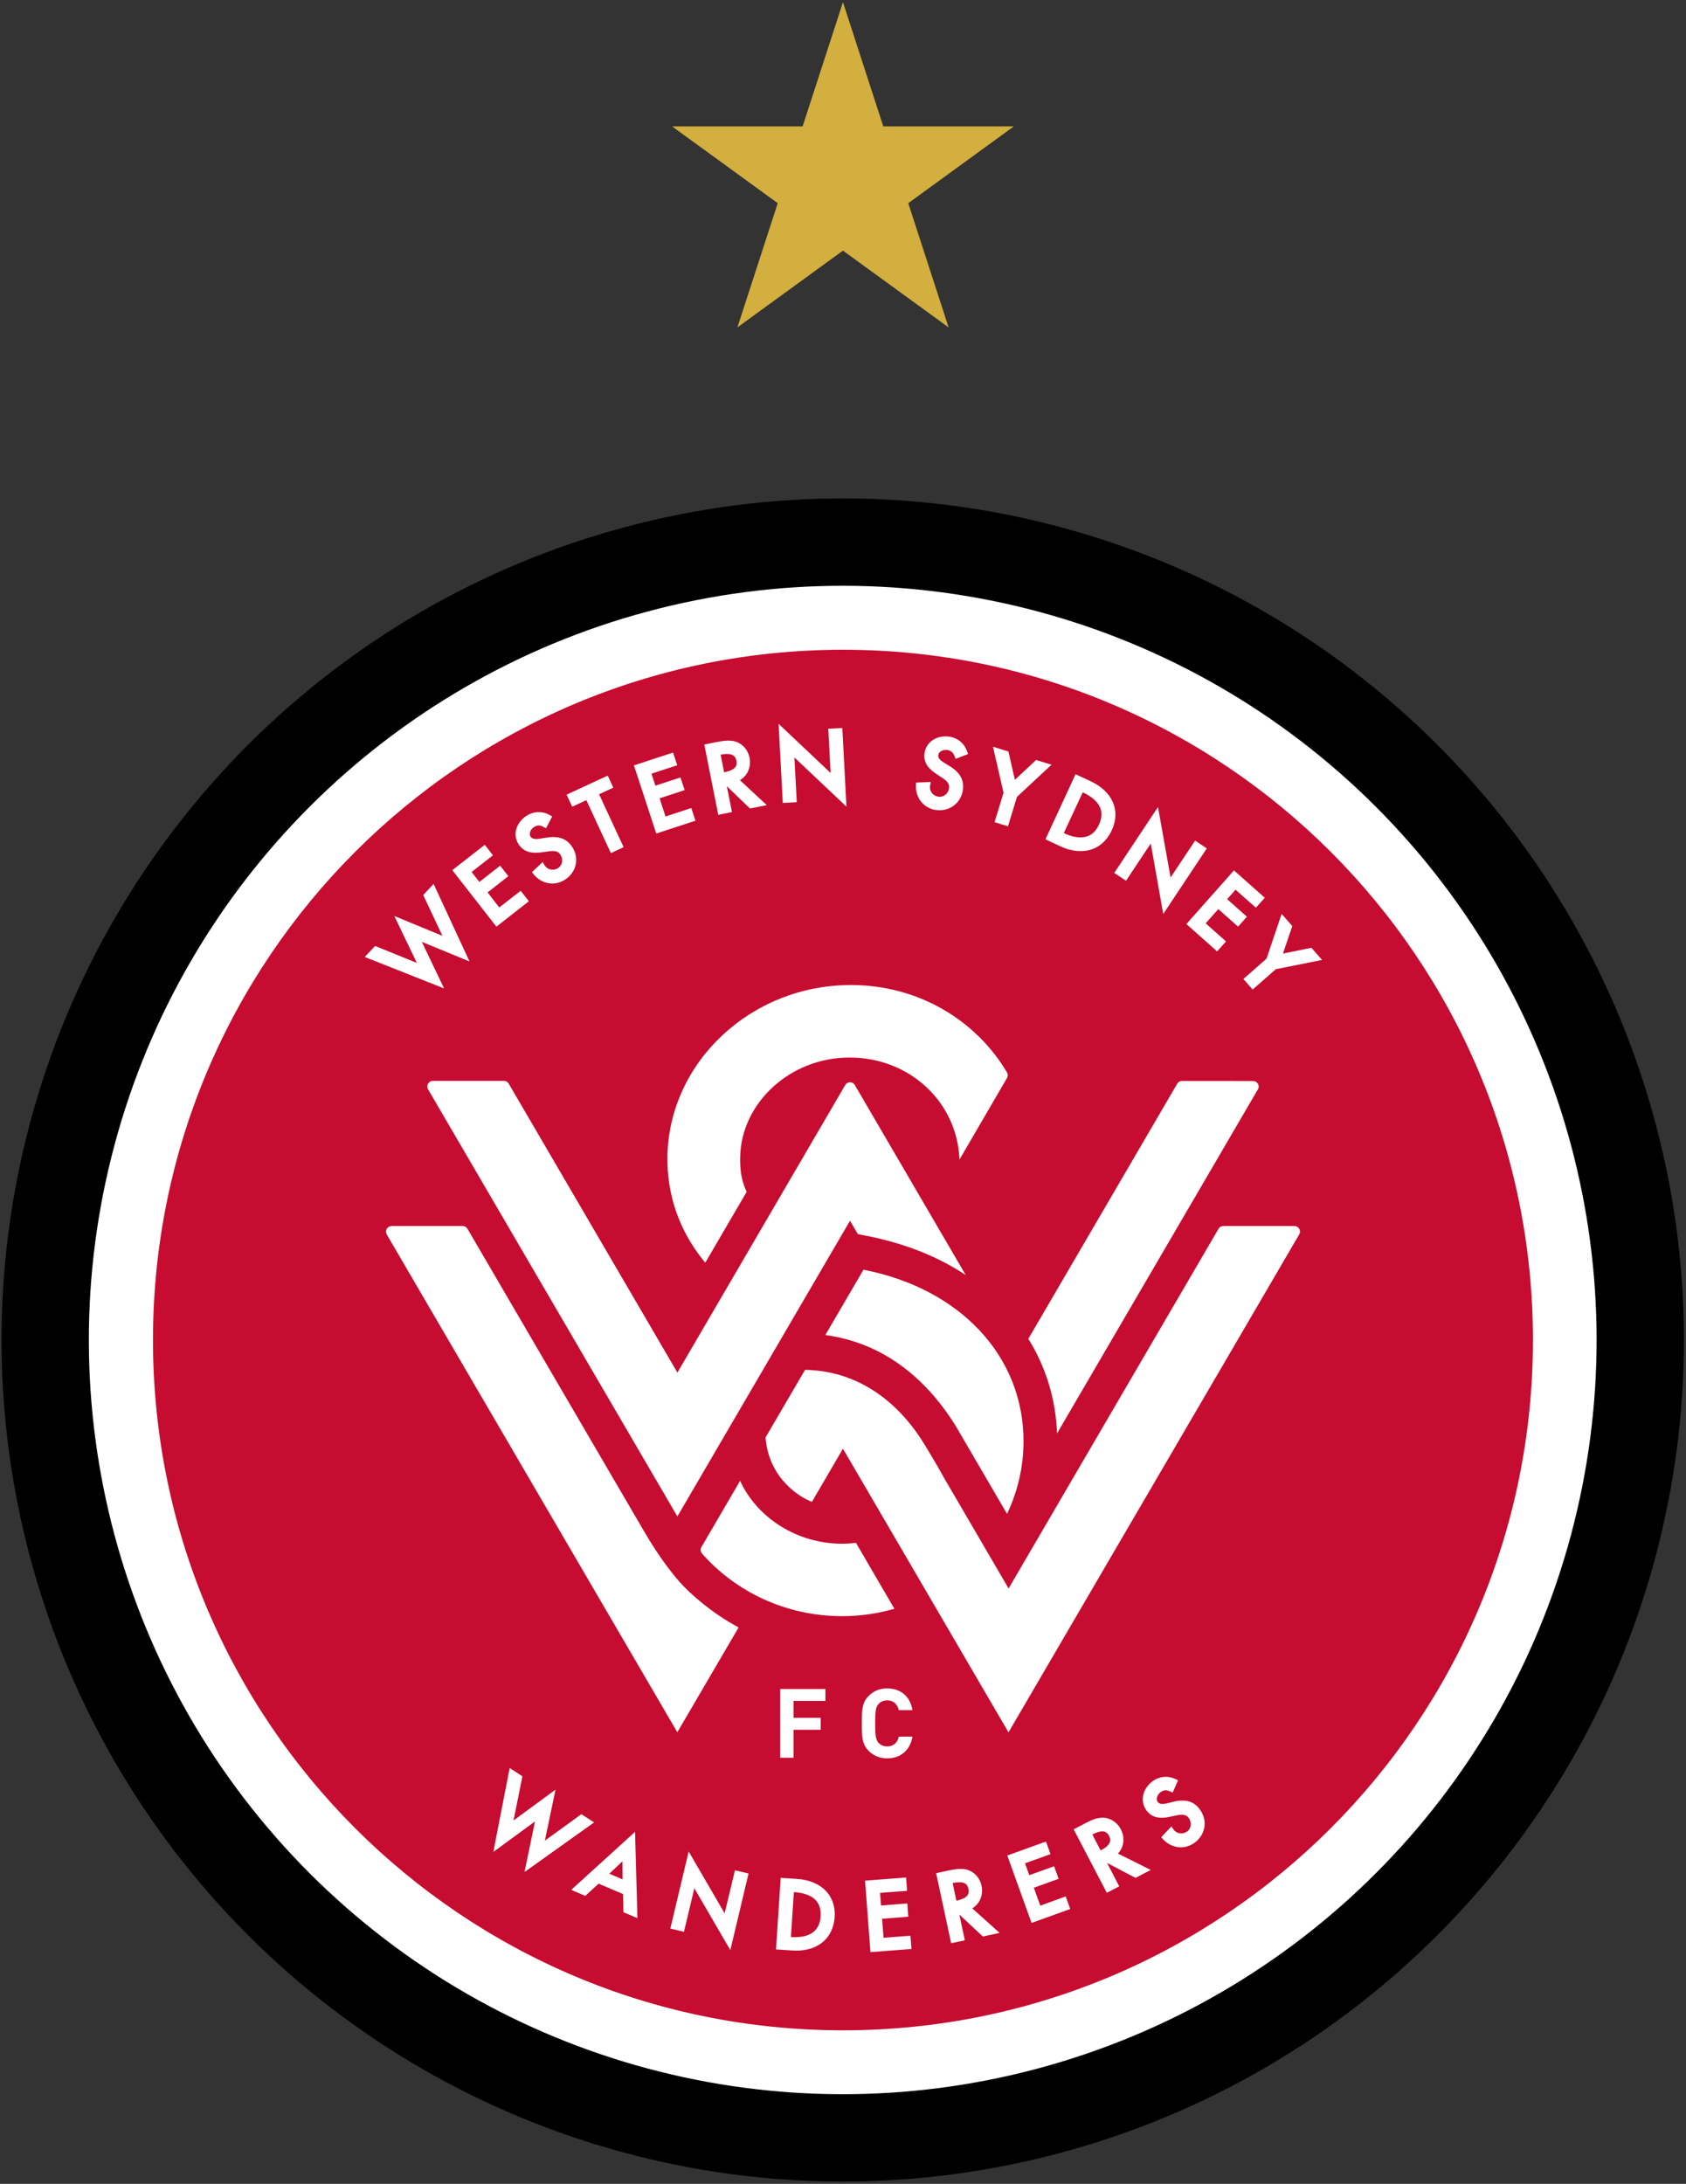 <?xml version="1.0" encoding="UTF-8"?> <svg xmlns="http://www.w3.org/2000/svg" version="1.1" width="193.09px" height="250px" viewBox="0 0 193.09 250"><rect x="0" y="0" width="193.09" height="250" fill="#333333" stroke="none"/><ellipse transform="matrix(0.707 -0.707 0.707 0.707 -80.194 113.196)" cx="96.54" cy="153.4" rx="96.35" ry="96.35"></ellipse><ellipse transform="matrix(0.707 -0.707 0.707 0.707 -80.193 113.196)" fill="#FFFFFF" cx="96.54" cy="153.4" rx="86.35" ry="86.35"></ellipse><path fill="#C60C30" d="M96.54,74.38c-43.64,0-79.02,35.38-79.02,79.02c0,43.64,35.38,79.02,79.02,79.02 c43.64,0,79.02-35.38,79.02-79.02C175.56,109.76,140.18,74.38,96.54,74.38"></path><path fill="#FFFFFF" d="M83.83,92.96L83.24,90l2.65,2.55l1.93-0.38l-3.08-2.86c0.87-0.51,1.31-1.5,1.1-2.58 c-0.17-0.85-0.76-1.55-1.54-1.82c-0.63-0.21-1.39-0.13-2.19,0.03l-1.45,0.29l1.6,8.05L83.83,92.96z M83.25,86.31 c0.82,0,1.01,0.4,1.08,0.75c0.08,0.41,0,0.7-0.28,0.92c-0.3,0.24-0.77,0.36-1.12,0.43l-0.4-2.02C82.8,86.34,83.04,86.31,83.25,86.31 M61.33,97.62c0.23,0,0.48-0.02,0.79-0.06l0.56-0.08c0.17-0.03,0.4-0.06,0.6-0.06c0.45,0,0.73,0.13,0.92,0.45 c0.33,0.55,0.19,1.21-0.31,1.52c-0.54,0.32-1.22,0.17-1.53-0.35l-0.21-0.36l-1.23,1.16l0.19,0.24c0.54,0.67,1.32,1.06,2.15,1.06 c0.48,0,0.95-0.14,1.37-0.39c1.34-0.81,1.75-2.41,0.95-3.72c-0.49-0.81-1.22-1.21-2.21-1.21c-0.27,0-0.57,0.03-0.91,0.09L61.87,96 c-0.74,0.14-1.02-0.07-1.11-0.22c-0.25-0.41,0.08-0.91,0.41-1.11c0.37-0.23,0.67-0.23,1.07-0.01l0.29,0.16l0.71-1.36l-0.28-0.16 c-0.84-0.47-1.77-0.45-2.59,0.04c-1.06,0.64-1.77,2.01-1,3.28C59.8,97.29,60.43,97.62,61.33,97.62 M79.65,93.95l-0.48-1.45 l-2.95,0.97l-0.68-2.08l2.87-0.94L77.93,89l-2.87,0.94l-0.45-1.37l2.95-0.97l-0.48-1.45l-4.48,1.47l2.56,7.8L79.65,93.95z M67.15,91.6l2.81,6.06l1.46-0.68l-2.81-6.06l1.63-0.75l-0.64-1.38l-4.71,2.18l0.64,1.38L67.15,91.6z M60.57,103.17l-0.94-1.2 l-2.45,1.91l-1.34-1.72l2.38-1.86l-0.94-1.2l-2.38,1.86l-0.89-1.14l2.45-1.91l-0.94-1.2l-3.72,2.9l5.05,6.47L60.57,103.17z M89.65,91.92l1.6-0.09l-0.27-5.12l5.96,5.63l-0.47-9l-1.61,0.08l0.27,5.07l-5.96-5.63L89.65,91.92z M143.46,113.28l2.65-2.33 l5.3-1.06l-1.22-1.39l-3.26,0.66l1.07-3.15l-1.22-1.39l-1.73,5.12l-2.65,2.33L143.46,113.28z M128.96,100.82l2.83-4.26l1.43,8.07 l4.99-7.51l-1.34-0.89l-2.81,4.22l-1.44-8.07l-5.01,7.55L128.96,100.82z M139.39,108.91l1.02-1.14l-2.33-2.07l1.45-1.63l2.26,2.01 l1.01-1.14l-2.26-2.01l0.96-1.08l2.33,2.06l1.02-1.14l-3.53-3.13l-5.45,6.14L139.39,108.91z M107.09,92.71 c0.18,0.03,0.35,0.04,0.52,0.04c1.33,0,2.42-0.91,2.65-2.22c0.27-1.54-0.72-2.36-1.61-2.9l-0.5-0.3c-0.69-0.41-0.73-0.71-0.69-0.9 c0.08-0.47,0.63-0.64,1.04-0.57c0.42,0.07,0.65,0.27,0.82,0.7l0.12,0.31l1.43-0.55l-0.11-0.31c-0.32-0.9-1.04-1.51-1.97-1.67 c-0.17-0.03-0.34-0.04-0.51-0.04c-1.24,0-2.2,0.75-2.39,1.86c-0.21,1.23,0.6,1.96,1.44,2.5l0.47,0.31c0.63,0.4,0.98,0.74,0.89,1.29 c-0.11,0.62-0.64,1.04-1.24,0.94c-0.32-0.06-0.59-0.22-0.76-0.47c-0.16-0.24-0.22-0.51-0.17-0.8l0.08-0.41l-1.69,0.06l-0.01,0.31 C104.82,91.29,105.75,92.48,107.09,92.71 M113.9,94.12l1.54,0.47l1.03-3.37l3.96-3.68L118.66,87l-2.43,2.27l-0.74-3.24l-1.77-0.55 l1.21,5.27L113.9,94.12z M121.42,96.87c0.8,0.38,1.6,0.56,2.35,0.56c1.58,0,2.84-0.85,3.56-2.39c1.04-2.24,0.09-4.44-2.43-5.61 l-1.72-0.8l-3.45,7.45L121.42,96.87z M124,90.7c0.9,0.42,1.52,0.92,1.86,1.49c0.39,0.65,0.38,1.37,0,2.21 c-0.46,0.99-1.15,1.46-2.12,1.46c-0.57,0-1.21-0.16-1.91-0.49L124,90.7z M135.42,206.12c-0.33,0-0.7,0.05-1.14,0.16l-0.56,0.14 c-0.23,0.06-0.41,0.09-0.57,0.09c-0.35,0-0.49-0.13-0.56-0.23c-0.15-0.21-0.12-0.43-0.07-0.58c0.06-0.21,0.22-0.42,0.41-0.55 c0.35-0.25,0.65-0.27,1.07-0.08l0.3,0.13l0.62-1.4l-0.29-0.14c-0.86-0.41-1.8-0.33-2.58,0.21c-0.54,0.38-0.92,0.9-1.09,1.49 c-0.18,0.64-0.07,1.3,0.31,1.85c0.42,0.59,1,0.88,1.77,0.88c0.29,0,0.61-0.04,1.01-0.13l0.56-0.12c0.22-0.05,0.48-0.1,0.73-0.1 c0.37,0,0.62,0.12,0.81,0.39c0.37,0.52,0.28,1.2-0.21,1.54c-0.51,0.36-1.21,0.25-1.55-0.25l-0.24-0.34l-1.16,1.24l0.21,0.23 c0.54,0.59,1.28,0.92,2.04,0.92c0.54,0,1.06-0.17,1.52-0.49c1.28-0.9,1.58-2.52,0.7-3.77C136.97,206.47,136.3,206.12,135.42,206.12 M91.3,215.09l-1.89-0.12l-0.54,8.19l1.86,0.12c0.15,0.01,0.31,0.02,0.46,0.02c2.55,0,4.24-1.47,4.4-3.85 C95.75,216.99,94.07,215.28,91.3,215.09 M91.02,221.76c-0.15,0-0.29-0.01-0.44-0.02l0.34-5.14c2.15,0.14,3.18,1.08,3.06,2.79 C93.87,220.96,92.88,221.76,91.02,221.76 M101.19,221.83l-0.17-2.18l3-0.23l-0.11-1.52l-3.01,0.23l-0.11-1.44l3.1-0.24l-0.12-1.52 l-4.7,0.36l0.62,8.18l4.7-0.36l-0.12-1.52L101.19,221.83z M112.41,215.86c-0.18-0.85-0.78-1.54-1.57-1.8 c-0.63-0.2-1.39-0.11-2.19,0.06l-1.44,0.31l1.72,8.02l1.57-0.33l-0.63-2.95l2.69,2.51l1.92-0.41l-3.13-2.81 C112.21,217.93,112.64,216.93,112.41,215.86 M110.63,217.14c-0.3,0.25-0.76,0.37-1.1,0.44l-0.43-2.02c1.14-0.23,1.66-0.03,1.81,0.65 C110.99,216.63,110.91,216.92,110.63,217.14 M128.36,209.4c-0.4-0.77-1.16-1.28-2-1.32l-0.08,0c-0.76,0-1.45,0.36-2.01,0.65 l-1.31,0.68l3.8,7.27l1.42-0.74l-1.39-2.68l3.26,1.71l1.74-0.91l-3.76-1.87C128.73,211.45,128.87,210.37,128.36,209.4 M126.05,211.83L125.1,210c1.01-0.51,1.58-0.49,1.91,0.15C127.35,210.8,127.07,211.29,126.05,211.83 M119.14,218.15l-0.74-2.05 l2.84-1.02l-0.52-1.44l-2.84,1.02l-0.49-1.36l2.92-1.05l-0.52-1.44l-4.43,1.6l2.78,7.72l4.43-1.6l-0.52-1.44L119.14,218.15z M82.99,219.03l-4.12-7.08l-2.1,8.82l1.56,0.37l1.19-4.98l4.12,7.08l2.09-8.77l-1.56-0.37L82.99,219.03z M48.31,107.82l5.46,2.24 l-4.11-8.87l-1.19,1.27l2.2,4.67l-5.51-2.27l2.58,5.37l-4.78-1.94l-1.19,1.26l9.09,3.6L48.31,107.82z M68.04,208.62l-1.46-0.94 l-4.18,3.03l1.22-5.84l-4.81,3.53l1.02-5.06l-1.46-0.94l-1.87,9.6l4.77-3.49l-1.2,5.79L68.04,208.62z M65.42,216.34l1.61,0.69 l1.53-1.4l2.79,1.19l0.05,2.08l1.6,0.68l-0.27-9.88L65.42,216.34z M69.78,214.49l1.5-1.41l0.02,2.06L69.78,214.49z M84.59,186.3 c-2.98-1.58-5.57-3.85-6.77-5.22c-2-2.28-3.54-4.91-3.98-5.65l-20.3-34.76c-0.12-0.2-0.33-0.32-0.55-0.32h-8.14 c-0.23,0-0.44,0.12-0.56,0.32c-0.11,0.2-0.11,0.44,0,0.64l33.28,56.99L84.59,186.3z M135.37,123.74c-0.23,0-0.44,0.12-0.55,0.32 l-17.05,29.2c2.02,3.25,3.14,6.92,3.29,10.83l22.98-39.35c0.07-0.1,0.11-0.23,0.11-0.35c0-0.35-0.29-0.64-0.64-0.64H135.37z M148.24,140.35h-8.14c-0.23,0-0.44,0.12-0.55,0.32l-24.04,41.17l-7.41-12.69c-0.21-0.4-1.03-1.84-2.21-3.78 c-2.32-3.82-6.68-8.42-13.69-8.56l-4.53,7.75c0.4,4.79,4.03,6.89,5.32,7.36l3.55-6.08l18.96,32.47l33.27-56.96 c0.07-0.1,0.11-0.22,0.11-0.35C148.88,140.63,148.59,140.35,148.24,140.35 M99.63,141.55c1.13,0.23,2.22,0.51,3.29,0.84 c0.06,0.02,0.13,0.04,0.2,0.06c2.74,0.85,5.25,2.03,7.48,3.51L97.9,124.21c-0.12-0.2-0.32-0.32-0.55-0.32 c-0.23,0-0.44,0.12-0.55,0.32l-19.22,32.92l-19.32-33.08c-0.11-0.2-0.32-0.32-0.55-0.32h-8.13c-0.23,0-0.44,0.12-0.56,0.32 c-0.11,0.2-0.11,0.44,0,0.64l28.49,48.79c0.02,0.04,0.04,0.08,0.06,0.12l0,0l0.01-0.01v0l19.77-33.85c0,0,0.7,1.2,0.89,1.53 L99.63,141.55z M76.44,132.33c-0.08,4.4,1.32,8.41,3.97,11.77c0.12,0.15,0.24,0.3,0.36,0.45l4.74-8.11 c-0.1-0.21-0.18-0.43-0.26-0.63c-0.4-1.09-0.51-2.16-0.48-3.39c0.12-6.09,5.64-11.36,12.53-11.36c6.89,0,12.35,5.12,12.58,11.69 l5.45-9.35c0.11-0.19,0.11-0.42,0.01-0.61c-3.55-6.01-10.18-10.03-17.88-10.03C86.01,112.76,76.64,121.58,76.44,132.33 M98.03,176.62c-0.51,0.06-1.04,0.1-1.57,0.1c-5.18,0-9.75-2.97-11.7-7.2l-4.43,7.58c-0.14,0.24-0.11,0.54,0.07,0.74l0.04,0.05 c3.84,4.34,9.59,7.12,16.02,7.12c2.08,0,4.08-0.3,5.97-0.85L98.03,176.62z M109.42,163.18l5.91,10.12c1.21-2.53,1.89-5.35,1.89-8.31 c0-9.78-7.29-17.49-18.33-19.64l-4.37,7.48C102.09,153.84,106.77,158.92,109.42,163.18 M101.61,194.65c0.77,0,1.17,0.49,1.33,1.12 h1.56c-0.27-1.64-1.42-2.49-2.9-2.49c-0.86,0-1.57,0.31-2.12,0.86c-0.8,0.8-0.78,1.78-0.78,3.15c0,1.35-0.02,2.34,0.78,3.14 c0.55,0.55,1.26,0.86,2.12,0.86c1.46,0,2.62-0.84,2.9-2.49h-1.56c-0.15,0.63-0.55,1.12-1.33,1.12c-0.42,0-0.76-0.15-0.99-0.41 c-0.3-0.33-0.39-0.71-0.39-2.22c0-1.52,0.09-1.89,0.39-2.23C100.85,194.8,101.19,194.65,101.61,194.65 M94.53,194.72v-1.37h-5.18 v7.87h1.53v-3.2h3.11v-1.37h-3.11v-1.94H94.53z"></path><polygon fill="#D2AF3E" points="96.54,0.25 101.16,14.47 116.11,14.47 104.02,23.26 108.64,37.48 96.54,28.69 84.45,37.48 89.07,23.26 76.97,14.47 91.92,14.47 "></polygon></svg> 
